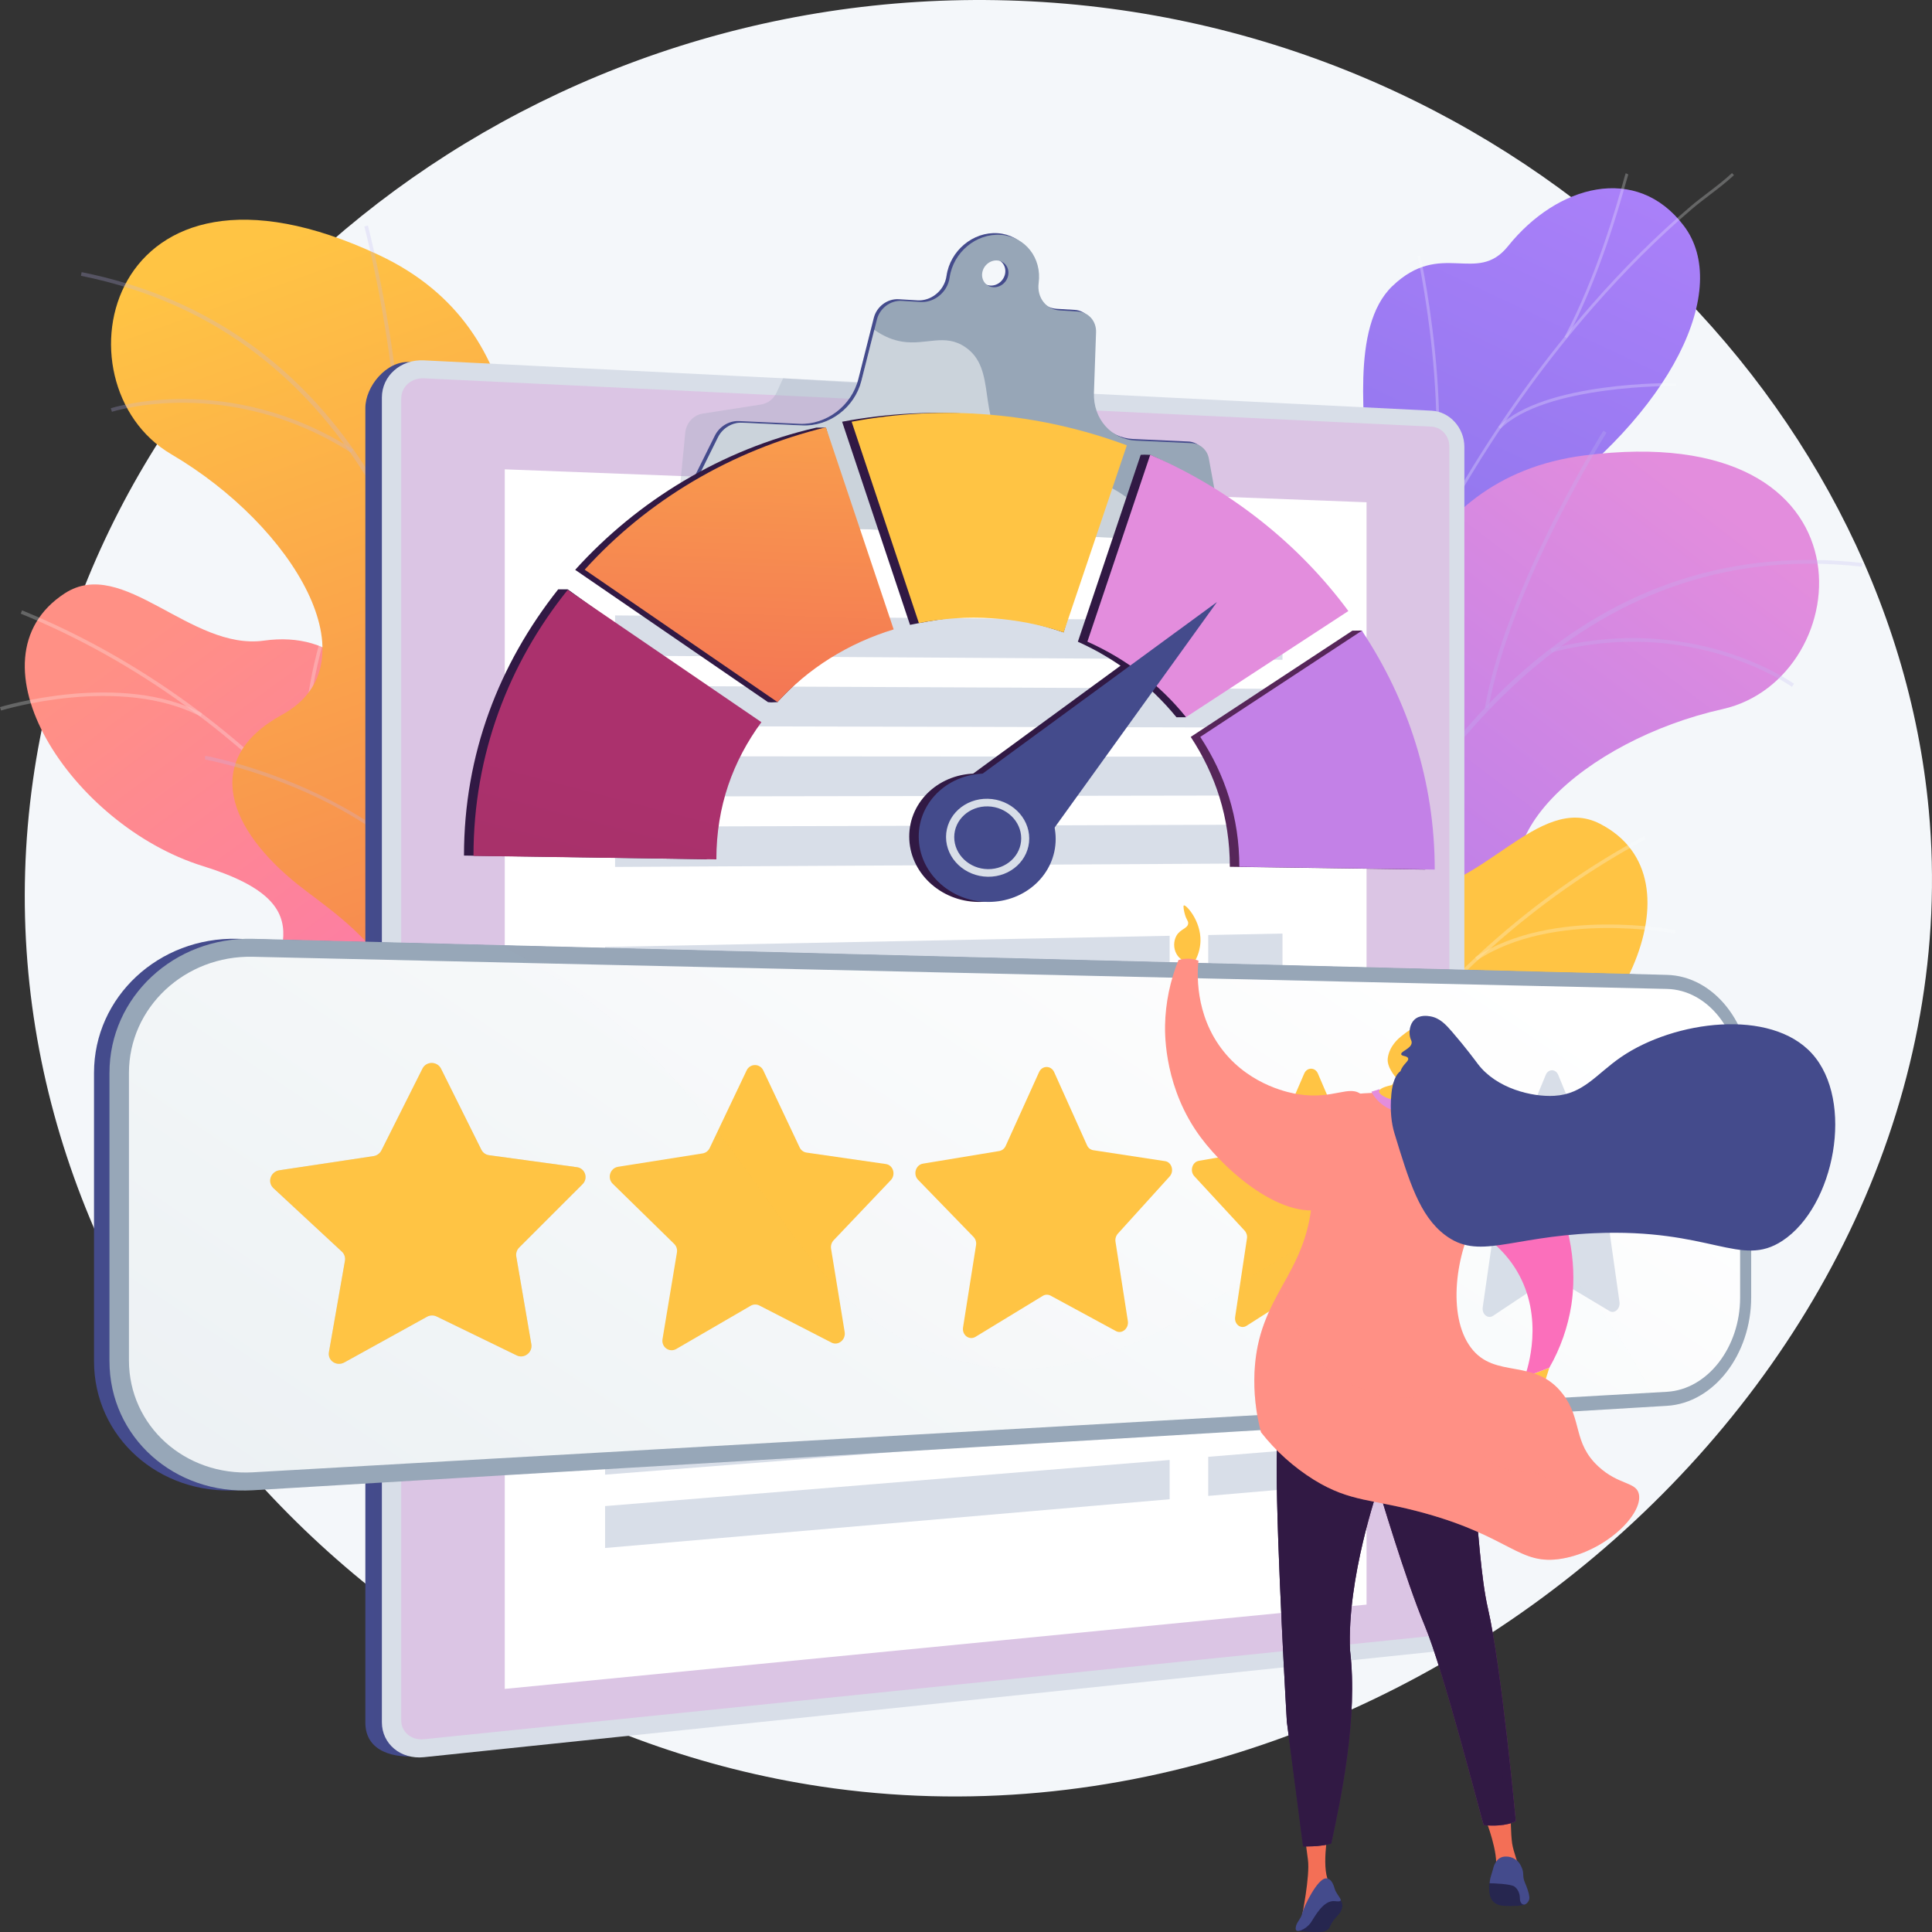 <svg width="200" height="200" viewBox="0 0 200 200" fill="none" xmlns="http://www.w3.org/2000/svg">
<rect x="0" y="0" width="200" height="200" fill="#333333" stroke="none"/>
<g clip-path="url(#clip0)">
<path d="M104.352 0.043C53.811 -1.403 10.031 34.129 3.416 80.751C-3.815 131.726 35.988 177.591 84.966 184.937C145.885 194.074 204.973 141.215 199.667 83.87C195.67 40.665 155.732 1.514 104.352 0.043Z" fill="#F4F7FA"/>
<path d="M45.157 119.489L45.36 119.557C49.328 120.933 53.904 121.726 59.168 121.519L62.239 121.175C62.916 118.637 63.109 116.099 59.914 115.378C54.949 114.265 54.219 105.597 55.333 102.432C56.712 98.515 59.738 89.328 52.096 87.473C45.733 85.929 41.316 86.253 40.304 78.153C39.292 70.053 34.562 65.303 27.332 66.316C19.724 67.382 12.723 57.511 6.705 61.422C-3.782 68.242 7.376 85.436 21.013 89.659C34.65 93.883 27.383 99.29 27.496 105.973C27.65 115.093 39.611 112.27 43.06 115.604C44.228 116.736 44.852 118.105 45.157 119.489Z" fill="url(#paint0_linear)"/>
<g style="mix-blend-mode:soft-light" opacity="0.5">
<g style="mix-blend-mode:soft-light" opacity="0.5">
<path d="M52.788 121.228L53.137 121.129C45.978 95.272 26.493 73.069 2.284 63.185L2.149 63.525C26.256 73.369 45.66 95.479 52.788 121.228Z" fill="#FCFDFE"/>
</g>
<g style="mix-blend-mode:soft-light" opacity="0.5">
<path d="M47.698 107.471L48.059 107.443C47.278 96.918 55.545 88.034 55.629 87.946L55.367 87.692C55.281 87.779 46.902 96.779 47.698 107.471Z" fill="#FCFDFE"/>
</g>
<g style="mix-blend-mode:soft-light" opacity="0.5">
<path d="M51.344 116.508L51.648 116.309C45.961 107.298 26.762 107.435 26.569 107.435L26.573 107.803C26.764 107.798 45.764 107.67 51.344 116.508Z" fill="#FCFDFE"/>
</g>
<g style="mix-blend-mode:soft-light" opacity="0.5">
<path d="M33.187 85.651L33.507 85.48C29.612 77.968 33.718 65.636 33.761 65.513L33.422 65.393C33.376 65.518 29.22 78 33.187 85.651Z" fill="#FCFDFE"/>
</g>
<g style="mix-blend-mode:soft-light" opacity="0.5">
<path d="M20.759 74.171L20.925 73.845C12.454 69.413 0.123 73.162 0 73.201L0.106 73.552C0.228 73.514 12.421 69.809 20.759 74.171Z" fill="#FCFDFE"/>
</g>
</g>
<path d="M55.585 131.823L37.64 131.761C37.64 131.761 34.293 122.405 38.712 115.825C47.73 102.4 35.518 95.32 30.84 91.577C23.785 85.936 20.693 78.662 29.213 73.982C38.855 68.685 30.42 54.472 17.732 47.024C5.317 39.735 10.915 13.126 39.215 26.396C56.115 34.321 53.403 52.529 54.187 62.054C54.971 71.579 68.919 72.416 64.106 84.032C59.994 93.955 52.22 101.173 58.111 108.025C64.002 114.877 64.589 122.539 55.585 131.823Z" fill="url(#paint1_linear)"/>
<g style="mix-blend-mode:soft-light" opacity="0.5">
<g style="mix-blend-mode:soft-light" opacity="0.5">
<path d="M47.812 133.487L47.44 133.418C47.483 133.184 51.714 109.726 48.999 85.187C46.501 62.578 37.424 34.401 8.379 28.549L8.452 28.172C21.382 30.777 31.501 37.945 38.519 49.478C44.126 58.691 47.78 70.693 49.378 85.15C52.096 109.745 47.856 133.251 47.812 133.487Z" fill="#BEB8F2"/>
</g>
<g style="mix-blend-mode:soft-light" opacity="0.5">
<path d="M41.247 54.426L40.871 54.377C42.471 41.681 37.765 23.621 37.717 23.44L38.083 23.341C38.131 23.522 42.856 41.655 41.247 54.426Z" fill="#BEB8F2"/>
</g>
<g style="mix-blend-mode:soft-light" opacity="0.5">
<path d="M36.362 46.872C23.636 38.762 11.707 42.591 11.588 42.631L11.47 42.266C11.591 42.225 23.681 38.337 36.564 46.546L36.362 46.872Z" fill="#BEB8F2"/>
</g>
<g style="mix-blend-mode:soft-light" opacity="0.5">
<path d="M49.914 101.326C45.739 83.179 21.46 78.649 21.22 78.624L21.232 78.24C21.47 78.24 46.07 82.93 50.282 101.238L49.914 101.326Z" fill="#BEB8F2"/>
</g>
<g style="mix-blend-mode:soft-light" opacity="0.5">
<path d="M50.056 93.643L49.685 93.564C52.11 81.932 64.577 73.962 64.703 73.883L64.902 74.21C64.775 74.288 52.446 82.172 50.056 93.643Z" fill="#BEB8F2"/>
</g>
<g style="mix-blend-mode:soft-light" opacity="0.5">
<path d="M48.026 129.71C47.503 122.651 37.596 117.028 37.496 116.973L37.679 116.636C38.094 116.868 47.865 122.415 48.403 129.681L48.026 129.71Z" fill="#BEB8F2"/>
</g>
<g style="mix-blend-mode:soft-light" opacity="0.5">
<path d="M49.101 124.171L48.728 124.102C49.677 118.588 57.911 112.47 60.617 110.459C61 110.175 61.33 109.93 61.38 109.875L61.662 110.131C61.594 110.21 61.373 110.374 60.841 110.77C58.165 112.759 50.022 118.805 49.101 124.171Z" fill="#BEB8F2"/>
</g>
</g>
<path d="M140.301 105.104C142.277 109.433 140.394 113.765 138.587 116.68C138.157 116.68 137.91 116.804 137.471 116.912C133.541 117.882 131.699 117.388 127.705 117.682C126.846 117.745 124.292 117.094 123.266 116.755L121.363 116.089C121.363 116.089 117.987 105.557 123.292 102.647C128.598 99.737 126.567 89.256 126.122 83.539C124.915 68.028 141.428 69.437 141.446 49.379C141.451 44.044 139.703 33.869 144.134 29.62C149.182 24.779 152.867 29.528 156.113 25.48C161.186 19.151 169.418 16.88 174.325 23.394C179.168 29.821 173.283 42.614 158.654 52.896C148.982 61.479 148.831 64.046 149.592 70.306C150.126 74.69 154.245 86.108 148.383 90.669C142.522 95.23 138.043 100.153 140.301 105.104Z" fill="url(#paint2_linear)"/>
<g style="mix-blend-mode:soft-light" opacity="0.5">
<g style="mix-blend-mode:soft-light" opacity="0.5">
<path d="M129.785 117.842L129.493 117.805C129.71 116.041 129.95 114.265 130.206 112.526C132.104 99.651 135.121 87.422 139.168 76.178C142.598 66.65 146.814 57.696 151.7 49.563C155.631 43.022 160.011 36.974 164.724 31.589C168.037 27.805 171.478 24.38 174.951 21.416C175.557 20.899 176.204 20.405 176.83 19.927C177.665 19.291 178.527 18.633 179.297 17.916L179.495 18.135C178.715 18.862 177.847 19.525 177.007 20.166C176.384 20.641 175.739 21.133 175.14 21.644C171.677 24.599 168.247 28.012 164.943 31.787C160.242 37.16 155.871 43.193 151.951 49.719C147.072 57.836 142.87 66.772 139.445 76.28C135.405 87.505 132.397 99.715 130.5 112.57C130.239 114.31 130.001 116.083 129.785 117.842Z" fill="#FCFDFE"/>
</g>
<g style="mix-blend-mode:soft-light" opacity="0.5">
<path d="M146.41 59.864L146.144 59.737C151.501 48.147 146.797 26.731 146.749 26.517L147.036 26.448C147.084 26.667 151.81 48.18 146.41 59.864Z" fill="#FCFDFE"/>
</g>
<g style="mix-blend-mode:soft-light" opacity="0.5">
<path d="M134.224 93.627L133.946 93.533C136.678 85.222 152.003 78.811 152.157 78.742L152.269 79.017C152.115 79.081 136.914 85.441 134.224 93.627Z" fill="#FCFDFE"/>
</g>
<g style="mix-blend-mode:soft-light" opacity="0.5">
<path d="M133.075 98.474L132.784 98.431C133.597 92.772 131.722 84.614 127.51 75.462C127.299 75.001 127.299 75.001 127.307 74.945L127.598 74.985L127.453 74.965L127.594 74.928C127.604 74.961 127.684 75.135 127.777 75.335C132.012 84.541 133.894 92.758 133.075 98.474Z" fill="#FCFDFE"/>
</g>
<g style="mix-blend-mode:soft-light" opacity="0.5">
<path d="M130.225 114.632L129.958 114.506C132.571 108.796 141.502 106.538 141.592 106.516L141.66 106.806C141.573 106.828 132.778 109.049 130.225 114.632Z" fill="#FCFDFE"/>
</g>
<g style="mix-blend-mode:soft-light" opacity="0.5">
<path d="M129.341 117.868C128.234 112.915 125.689 108.122 121.561 103.215L121.785 103.021C125.944 107.964 128.509 112.799 129.628 117.8L129.341 117.868Z" fill="#FCFDFE"/>
</g>
<g style="mix-blend-mode:soft-light" opacity="0.5">
<path d="M162.219 35.009L161.96 34.867C165.293 28.591 167.361 21.213 168.041 18.789C168.205 18.202 168.264 17.996 168.296 17.927L168.56 18.058C168.537 18.11 168.442 18.445 168.323 18.871C167.641 21.302 165.567 28.704 162.219 35.009Z" fill="#FCFDFE"/>
</g>
<g style="mix-blend-mode:soft-light" opacity="0.5">
<path d="M155.314 44.399L155.111 44.186C159.805 39.496 172.976 39.646 173.534 39.655L173.529 39.953C173.392 39.951 159.922 39.797 155.314 44.399Z" fill="#FCFDFE"/>
</g>
</g>
<path d="M116.994 142.616L134.119 148.065C134.119 148.065 140.096 140.173 137.846 132.545C133.248 116.981 146.995 113.979 152.571 111.848C160.974 108.633 166.09 102.651 159.361 95.574C151.747 87.567 164.022 76.608 178.336 73.402C192.341 70.265 194.93 43.183 164.003 47.147C145.534 49.514 142.696 67.702 139.112 76.541C135.528 85.381 121.983 81.896 123.112 94.447C124.076 105.167 129.336 114.433 121.68 119.156C114.024 123.88 111.177 131.002 116.994 142.616Z" fill="url(#paint3_linear)"/>
<g style="mix-blend-mode:soft-light" opacity="0.5">
<g style="mix-blend-mode:soft-light" opacity="0.5">
<path d="M123.907 146.587L124.284 146.635C124.313 146.398 127.265 122.739 137.16 100.181C146.275 79.399 163.318 55.329 192.748 58.663L192.79 58.281C179.69 56.795 167.913 60.524 157.786 69.362C149.697 76.423 142.641 86.741 136.813 100.032C126.895 122.642 123.937 146.351 123.907 146.587Z" fill="#BEB8F2"/>
</g>
<g style="mix-blend-mode:soft-light" opacity="0.5">
<path d="M153.713 73.242L154.085 73.31C156.341 60.716 166.206 44.946 166.306 44.789L165.987 44.583C165.886 44.74 155.982 60.574 153.713 73.242Z" fill="#BEB8F2"/>
</g>
<g style="mix-blend-mode:soft-light" opacity="0.5">
<path d="M160.619 67.54C175.165 63.715 185.395 71.026 185.497 71.101L185.718 70.788C185.615 70.713 175.249 63.296 160.524 67.168L160.619 67.54Z" fill="#BEB8F2"/>
</g>
<g style="mix-blend-mode:soft-light" opacity="0.5">
<path d="M131.483 115.287C140.868 99.271 165.36 102.403 165.596 102.454L165.698 102.084C165.471 102.015 140.624 98.932 131.158 115.09L131.483 115.287Z" fill="#BEB8F2"/>
</g>
<g style="mix-blend-mode:soft-light" opacity="0.5">
<path d="M133.636 107.92L134.013 107.958C135.165 96.125 125.656 84.706 125.56 84.59L125.272 84.839C125.367 84.952 134.774 96.252 133.636 107.92Z" fill="#BEB8F2"/>
</g>
<g style="mix-blend-mode:soft-light" opacity="0.5">
<path d="M124.829 142.922C127.43 136.354 138.548 134.035 138.66 134.012L138.586 133.635C138.121 133.729 127.155 136.017 124.478 142.779L124.829 142.922Z" fill="#BEB8F2"/>
</g>
<g style="mix-blend-mode:soft-light" opacity="0.5">
<path d="M125.455 137.31L125.83 137.362C126.57 131.815 120.544 123.455 118.561 120.708C118.281 120.32 118.039 119.985 118.008 119.917L117.662 120.075C117.705 120.172 117.865 120.395 118.255 120.935C120.214 123.652 126.174 131.917 125.455 137.31Z" fill="#BEB8F2"/>
</g>
</g>
<path d="M133.203 147.02L133.011 147.11C129.202 148.89 124.73 150.153 119.472 150.493L116.384 150.472C115.456 148.016 115.007 145.513 118.113 144.464C122.936 142.835 122.789 134.145 121.365 131.109C119.603 127.356 115.665 118.53 123.081 115.893C129.256 113.697 133.682 113.562 133.873 105.399C134.064 97.237 138.293 92.018 145.587 92.276C153.263 92.552 159.234 82.002 165.615 85.27C176.732 90.965 167.365 109.228 154.221 114.843C141.078 120.458 148.853 125.086 149.41 131.743C150.174 140.832 137.991 139.263 134.897 142.939C133.85 144.184 133.365 145.611 133.203 147.02Z" fill="url(#paint4_linear)"/>
<g style="mix-blend-mode:soft-light" opacity="0.5">
<g style="mix-blend-mode:soft-light" opacity="0.5">
<path d="M125.786 149.54L125.429 149.477C129.95 123.014 147.1 98.908 170.187 86.565L170.356 86.891C147.365 99.181 130.287 123.187 125.786 149.54Z" fill="#FCFDFE"/>
</g>
<g style="mix-blend-mode:soft-light" opacity="0.5">
<path d="M129.468 135.327L129.106 135.337C128.824 124.786 119.707 116.806 119.615 116.727L119.849 116.446C119.942 116.527 129.182 124.609 129.468 135.327Z" fill="#FCFDFE"/>
</g>
<g style="mix-blend-mode:soft-light" opacity="0.5">
<path d="M126.749 144.695L126.425 144.53C131.177 134.977 150.288 133.118 150.483 133.101L150.516 133.467C150.324 133.484 131.41 135.325 126.749 144.695Z" fill="#FCFDFE"/>
</g>
<g style="mix-blend-mode:soft-light" opacity="0.5">
<path d="M141.706 112.118L141.368 111.98C144.485 104.103 139.161 92.262 139.107 92.143L139.435 91.988C139.493 92.109 144.883 104.096 141.706 112.118Z" fill="#FCFDFE"/>
</g>
<g style="mix-blend-mode:soft-light" opacity="0.5">
<path d="M152.915 99.409L152.717 99.102C160.697 93.816 173.34 96.267 173.468 96.293L173.4 96.653C173.272 96.627 160.771 94.205 152.915 99.409Z" fill="#FCFDFE"/>
</g>
</g>
<path d="M146.474 43.592L42.377 37.479C39.979 37.36 37.821 40.016 37.821 42.246V178.318C37.821 181.414 40.933 182.033 43.33 181.784L146.473 171.091C148.357 170.897 149.879 169.146 149.879 167.182V47.318C149.879 45.353 148.358 43.683 146.474 43.592Z" fill="url(#paint5_linear)"/>
<path d="M148.186 42.514L43.883 37.303C41.486 37.183 39.532 38.907 39.532 41.155V178.289C39.532 180.537 41.486 182.155 43.883 181.904L148.186 171.006C150.07 170.809 151.591 169.045 151.591 167.066V46.266C151.591 44.286 150.07 42.605 148.186 42.514Z" fill="#D8DEE8"/>
<path style="mix-blend-mode:multiply" opacity="0.3" d="M43.883 180.045C42.59 180.177 41.535 179.3 41.535 178.089V41.246C41.535 40.035 42.59 39.1 43.883 39.162L148.187 44.165C149.203 44.214 150.032 45.128 150.032 46.196V167.223C150.032 168.294 149.204 169.25 148.187 169.356L43.883 180.045Z" fill="url(#paint6_linear)"/>
<path d="M141.464 166.108L52.253 174.834V48.585L141.464 51.995V166.108Z" fill="white"/>
<g style="mix-blend-mode:multiply" opacity="0.3">
<path d="M105.782 52.613L70.129 53.066L70.929 44.904C70.989 43.843 71.742 42.973 72.739 42.817L78.777 41.876C79.132 41.818 79.467 41.671 79.752 41.449C80.038 41.227 80.264 40.936 80.411 40.603L81.066 39.158L96.859 40.148L105.782 52.613Z" fill="#97A6B7"/>
</g>
<path d="M124.821 47.318C124.748 46.877 124.527 46.476 124.196 46.182C123.865 45.889 123.445 45.72 123.005 45.704L117.308 45.445C114.722 45.327 112.826 43.195 112.921 40.492L113.141 34.232C113.182 33.075 112.368 32.147 111.248 32.079L109.376 31.966C107.949 31.879 106.999 30.602 107.199 29.125C107.549 26.544 105.807 24.317 103.282 24.142C100.737 23.966 98.363 25.94 97.984 28.553C97.929 28.948 97.794 29.328 97.587 29.668C97 30.626 95.969 31.153 94.961 31.091L93.029 30.974C91.86 30.906 90.748 31.737 90.454 32.91L88.849 39.263C88.155 42.011 85.536 43.997 82.754 43.872L76.499 43.588C75.476 43.542 74.472 44.148 74 45.097L70.237 52.683C69.929 53.302 70.309 53.975 70.982 53.997L125.179 55.825C125.771 55.845 126.275 55.245 126.166 54.648L124.821 47.318ZM102.514 29.561C101.769 29.515 101.249 28.856 101.358 28.091C101.467 27.325 102.16 26.744 102.907 26.793C103.653 26.842 104.166 27.501 104.059 28.265C103.951 29.028 103.259 29.609 102.514 29.561Z" fill="url(#paint7_linear)"/>
<path d="M125.143 47.488C125.069 47.048 124.849 46.647 124.518 46.353C124.187 46.059 123.766 45.89 123.327 45.874L117.631 45.615C115.044 45.498 113.149 43.365 113.244 40.662L113.463 34.402C113.504 33.244 112.69 32.317 111.571 32.249L109.699 32.135C108.272 32.049 107.322 30.772 107.522 29.295C107.871 26.714 106.13 24.486 103.605 24.311C101.06 24.135 98.685 26.109 98.306 28.723C98.251 29.119 98.116 29.498 97.91 29.838C97.322 30.796 96.292 31.323 95.283 31.262L93.352 31.145C92.182 31.076 91.07 31.907 90.777 33.08L89.171 39.433C88.477 42.181 85.858 44.166 83.077 44.042L76.827 43.758C75.804 43.712 74.8 44.318 74.328 45.267L70.562 52.852C70.254 53.471 70.63 54.145 71.308 54.167L125.496 55.997C126.089 56.017 126.592 55.417 126.482 54.82L125.143 47.488ZM102.835 29.732C102.089 29.685 101.57 29.026 101.679 28.26C101.787 27.494 102.481 26.914 103.227 26.963C103.973 27.013 104.488 27.671 104.379 28.434C104.271 29.197 103.58 29.778 102.835 29.732Z" fill="#97A6B7"/>
<g style="mix-blend-mode:soft-light" opacity="0.5">
<path d="M115.867 50.975C111.033 47.949 107.324 50.094 104.311 46.677C101.085 43.02 103.261 38.204 99.924 35.932C97.787 34.477 95.881 35.76 93.396 35.366C92.487 35.222 91.516 34.855 90.507 34.139L89.167 39.436C88.473 42.184 85.854 44.169 83.073 44.045L76.823 43.761C75.8 43.714 74.796 44.321 74.324 45.27L70.558 52.856C70.25 53.475 70.626 54.148 71.304 54.17L120.557 55.831C119.314 53.828 117.77 52.168 115.867 50.975Z" fill="white"/>
</g>
<path d="M132.764 68.299L63.672 67.872V63.708L132.764 64.287V68.299Z" fill="#D8DEE8"/>
<path d="M132.764 75.322L63.672 75.163V70.999L132.764 71.311V75.322Z" fill="#D8DEE8"/>
<path d="M132.764 82.346L63.672 82.455V78.29L132.764 78.335V82.346Z" fill="#D8DEE8"/>
<path d="M132.764 89.37L63.672 89.746V85.582L132.764 85.359V89.37Z" fill="#D8DEE8"/>
<path d="M121.081 100.938L62.638 102.367V98.03L121.081 96.872V100.938Z" fill="#D8DEE8"/>
<path d="M121.081 108.057L62.638 109.96V105.623L121.081 103.99V108.057Z" fill="#D8DEE8"/>
<path d="M121.081 115.175L62.638 117.553V113.216L121.081 111.109V115.175Z" fill="#D8DEE8"/>
<path d="M121.081 122.293L62.638 125.146V120.81L121.081 118.228V122.293Z" fill="#D8DEE8"/>
<path d="M132.764 100.653L125.076 100.84V96.793L132.764 96.641V100.653Z" fill="#D8DEE8"/>
<path d="M132.764 107.676L125.076 107.927V103.879L132.764 103.664V107.676Z" fill="#D8DEE8"/>
<path d="M132.764 114.699L125.076 115.012V110.965L132.764 110.688V114.699Z" fill="#D8DEE8"/>
<path d="M132.764 121.723L125.076 122.099V118.051L132.764 117.712V121.723Z" fill="#D8DEE8"/>
<path d="M121.081 133.845L62.638 137.468V133.131L121.081 129.779V133.845Z" fill="#D8DEE8"/>
<path d="M121.081 140.964L62.638 145.061V140.724L121.081 136.898V140.964Z" fill="#D8DEE8"/>
<path d="M121.081 148.082L62.638 152.654V148.317L121.081 144.016V148.082Z" fill="#D8DEE8"/>
<path d="M121.081 155.201L62.638 160.247V155.91L121.081 151.135V155.201Z" fill="#D8DEE8"/>
<path d="M132.764 133.121L125.076 133.597V129.55L132.764 129.109V133.121Z" fill="#D8DEE8"/>
<path d="M132.764 140.144L125.076 140.684V136.636L132.764 136.133V140.144Z" fill="#D8DEE8"/>
<path d="M132.764 147.168L125.076 147.769V143.722L132.764 143.157V147.168Z" fill="#D8DEE8"/>
<path d="M132.764 154.192L125.076 154.856V150.808L132.764 150.18V154.192Z" fill="#D8DEE8"/>
<path d="M170.962 100.919L24.574 97.186C16.456 96.98 9.732 103.19 9.732 111.062V140.903C9.732 148.776 16.458 154.757 24.574 154.272L170.962 145.531C175.814 145.241 179.682 140.213 179.682 134.294V111.857C179.682 105.941 175.814 101.044 170.962 100.919Z" fill="url(#paint8_linear)"/>
<path d="M172.561 100.919L26.173 97.186C18.057 96.98 11.332 103.19 11.332 111.062V140.903C11.332 148.776 18.058 154.757 26.173 154.272L172.561 145.531C177.413 145.241 181.282 140.213 181.282 134.294V111.857C181.282 105.941 177.413 101.044 172.561 100.919Z" fill="#97A6B7"/>
<path d="M26.174 152.413C19.162 152.812 13.348 147.617 13.348 140.825V111.072C13.348 104.28 19.162 98.886 26.174 99.045L172.561 102.374C176.763 102.469 180.136 106.721 180.136 111.854V134.338C180.136 139.471 176.766 143.838 172.561 144.078L26.174 152.413Z" fill="url(#paint9_linear)"/>
<path d="M45.657 110.633L49.829 119.017C49.906 119.17 50.018 119.302 50.156 119.401C50.294 119.5 50.454 119.563 50.621 119.585L59.736 120.83C59.925 120.855 60.103 120.934 60.249 121.058C60.396 121.181 60.505 121.344 60.565 121.528C60.624 121.712 60.631 121.909 60.585 122.097C60.538 122.284 60.441 122.455 60.303 122.588L53.745 129.143C53.625 129.262 53.535 129.409 53.482 129.571C53.43 129.733 53.417 129.906 53.445 130.074L55.004 139.154C55.15 139.999 54.259 140.684 53.496 140.313L45.194 136.28C45.037 136.205 44.865 136.169 44.691 136.175C44.518 136.181 44.349 136.228 44.197 136.313L35.652 141.036C34.843 141.483 33.896 140.852 34.051 139.968L35.708 130.513C35.738 130.341 35.725 130.165 35.67 130C35.614 129.835 35.519 129.688 35.391 129.571L28.309 123.001C27.64 122.382 28.009 121.281 28.932 121.144L38.665 119.68C38.838 119.655 39.003 119.588 39.145 119.485C39.288 119.383 39.405 119.247 39.485 119.09L43.736 110.619C44.13 109.838 45.265 109.845 45.657 110.633Z" fill="#D8DEE8"/>
<path d="M79.02 110.82L82.776 118.775C82.842 118.918 82.942 119.042 83.066 119.136C83.191 119.23 83.336 119.291 83.49 119.315L91.706 120.501C92.461 120.609 92.762 121.594 92.216 122.168L86.303 128.386C86.194 128.502 86.112 128.642 86.065 128.795C86.018 128.948 86.007 129.111 86.032 129.269L87.44 137.889C87.571 138.691 86.768 139.34 86.08 138.986L78.604 135.143C78.464 135.072 78.308 135.038 78.152 135.043C77.995 135.049 77.842 135.094 77.707 135.174L70.023 139.637C69.864 139.734 69.681 139.782 69.496 139.776C69.311 139.769 69.131 139.709 68.979 139.602C68.827 139.494 68.709 139.344 68.639 139.17C68.569 138.996 68.55 138.805 68.584 138.621L70.075 129.661C70.103 129.5 70.092 129.334 70.042 129.178C69.993 129.022 69.906 128.881 69.79 128.767L63.428 122.543C62.828 121.956 63.157 120.916 63.987 120.785L72.729 119.401C72.888 119.376 73.038 119.312 73.166 119.214C73.295 119.117 73.398 118.989 73.467 118.842L77.29 110.809C77.368 110.642 77.491 110.501 77.645 110.403C77.799 110.304 77.977 110.253 78.159 110.254C78.341 110.255 78.518 110.309 78.671 110.409C78.824 110.51 78.945 110.652 79.02 110.82V110.82Z" fill="url(#paint10_linear)"/>
<path d="M109.128 110.989L112.527 118.556C112.584 118.689 112.673 118.806 112.786 118.896C112.899 118.986 113.032 119.045 113.173 119.069L120.616 120.203C121.301 120.307 121.574 121.244 121.079 121.79L115.721 127.707C115.621 127.819 115.547 127.953 115.505 128.098C115.462 128.244 115.453 128.397 115.476 128.547L116.754 136.752C116.872 137.515 116.144 138.132 115.522 137.793L108.754 134.124C108.628 134.057 108.487 134.023 108.344 134.028C108.201 134.033 108.062 134.076 107.941 134.152L100.995 138.382C100.338 138.782 99.572 138.21 99.695 137.413L101.04 128.9C101.066 128.748 101.055 128.592 101.011 128.444C100.966 128.297 100.888 128.162 100.783 128.051L95.037 122.131C94.495 121.573 94.795 120.585 95.542 120.461L103.44 119.154C103.585 119.127 103.722 119.065 103.839 118.973C103.955 118.88 104.047 118.76 104.107 118.623L107.563 110.987C107.884 110.275 108.808 110.278 109.128 110.989Z" fill="url(#paint11_linear)"/>
<path d="M136.433 111.141L139.524 118.359C139.573 118.484 139.653 118.595 139.756 118.681C139.858 118.766 139.981 118.824 140.112 118.848L146.889 119.932C147.512 120.032 147.761 120.926 147.31 121.446L142.431 127.087C142.339 127.196 142.272 127.325 142.233 127.463C142.195 127.601 142.186 127.746 142.208 127.888L143.369 135.719C143.476 136.447 142.815 137.034 142.247 136.71L136.092 133.202C135.978 133.137 135.85 133.105 135.72 133.11C135.59 133.114 135.463 133.154 135.354 133.226L129.043 137.247C128.447 137.626 127.749 137.08 127.863 136.321L129.083 128.212C129.107 128.068 129.098 127.921 129.058 127.78C129.017 127.64 128.946 127.511 128.85 127.403L123.636 121.762C123.145 121.23 123.416 120.289 124.094 120.171L131.263 118.925C131.398 118.898 131.523 118.838 131.629 118.75C131.735 118.661 131.817 118.548 131.868 118.419L135.01 111.137C135.303 110.458 136.143 110.464 136.433 111.141Z" fill="url(#paint12_linear)"/>
<path d="M161.311 111.28L164.134 118.178C164.177 118.296 164.249 118.401 164.343 118.483C164.437 118.565 164.55 118.621 164.671 118.647L170.864 119.685C171.435 119.781 171.663 120.637 171.251 121.135L166.79 126.523C166.706 126.63 166.644 126.753 166.609 126.884C166.574 127.016 166.567 127.154 166.587 127.289L167.648 134.776C167.746 135.474 167.142 136.033 166.623 135.723L160.998 132.358C160.895 132.297 160.777 132.266 160.658 132.27C160.539 132.274 160.423 132.312 160.324 132.381L154.568 136.209C154.026 136.57 153.388 136.048 153.492 135.324L154.606 127.581C154.627 127.444 154.619 127.305 154.582 127.171C154.546 127.038 154.481 126.914 154.393 126.808L149.639 121.419C149.192 120.911 149.436 120.013 150.057 119.901L156.594 118.714C156.718 118.687 156.834 118.629 156.93 118.545C157.027 118.46 157.101 118.353 157.146 118.232L160.013 111.276C160.279 110.628 161.046 110.634 161.311 111.28Z" fill="#D8DEE8"/>
<g style="mix-blend-mode:multiply" opacity="0.1">
<g style="mix-blend-mode:multiply" opacity="0.1">
<path d="M152.201 125.684C134.034 120.974 121.648 146.06 99.879 141.015C80.649 136.558 80.107 115.601 56.797 100.715C55.182 99.683 53.536 98.725 51.857 97.841L26.173 97.186C18.057 96.98 11.332 103.19 11.332 111.062V140.903C11.332 148.776 18.058 154.757 26.173 154.272L171.631 145.587C165.067 132.008 158.078 127.209 152.201 125.684Z" fill="#97A6B7"/>
</g>
</g>
<path d="M45.657 110.633L49.829 119.017C49.906 119.17 50.018 119.302 50.156 119.401C50.294 119.5 50.454 119.563 50.621 119.585L59.736 120.83C59.925 120.855 60.103 120.934 60.249 121.058C60.396 121.181 60.505 121.344 60.565 121.528C60.624 121.712 60.631 121.909 60.585 122.097C60.538 122.284 60.441 122.455 60.303 122.588L53.745 129.143C53.625 129.262 53.535 129.409 53.482 129.571C53.43 129.733 53.417 129.906 53.445 130.074L55.004 139.154C55.15 139.999 54.259 140.684 53.496 140.313L45.194 136.28C45.037 136.205 44.865 136.169 44.691 136.175C44.518 136.181 44.349 136.228 44.197 136.313L35.652 141.036C34.843 141.483 33.896 140.852 34.051 139.968L35.708 130.513C35.738 130.341 35.725 130.165 35.67 130C35.614 129.835 35.519 129.688 35.391 129.571L28.309 123.001C27.64 122.382 28.009 121.281 28.932 121.144L38.665 119.68C38.838 119.655 39.003 119.588 39.145 119.485C39.288 119.383 39.405 119.247 39.485 119.09L43.736 110.619C44.13 109.838 45.265 109.845 45.657 110.633Z" fill="url(#paint13_linear)"/>
<path d="M123.554 99.74C123.996 99.053 124.245 98.256 124.273 97.436C124.329 95.298 122.767 93.631 122.557 93.727C122.444 93.779 122.587 94.405 122.668 94.683C122.835 95.26 123.015 95.316 123 95.582C122.969 96.128 122.192 96.149 121.78 96.874C121.628 97.16 121.549 97.479 121.549 97.803C121.549 98.127 121.628 98.447 121.78 98.732C122.311 99.705 123.503 99.74 123.554 99.74Z" fill="url(#paint14_linear)"/>
<path d="M156.915 146.168L156.315 144.072L158.821 142.186L160.384 141.593L159.459 144.527L156.915 146.168Z" fill="url(#paint15_linear)"/>
<path d="M153.812 188.401C153.812 188.401 155.183 191.901 154.823 193.454C156.295 193.425 157.247 193.234 157.247 193.234C157.247 193.234 156.655 191.638 156.539 190.846C156.384 189.778 156.396 188.049 156.396 188.049L153.812 188.401Z" fill="url(#paint16_linear)"/>
<path d="M138.703 196.589C138.855 196.769 138.946 196.994 138.962 197.231C138.966 197.379 138.94 197.526 138.884 197.663C138.65 198.286 138.283 198.369 137.887 199.032C137.645 199.436 137.691 199.558 137.469 199.741C137.177 199.982 136.823 199.996 136.516 199.999C135.781 200.006 135.045 199.964 134.315 199.873C134.807 199.231 135.331 198.578 135.886 197.915C136.13 197.626 136.374 197.343 136.617 197.067L138.063 196.571L138.703 196.589Z" fill="#26264F"/>
<path d="M137.5 189.46C137.5 189.46 136.673 193.839 137.726 195.065C138.622 196.291 137.293 195.416 137.293 195.416L135.706 196.823L134.753 198.493C134.753 198.493 135.63 194.206 135.396 192.508C135.162 190.809 135.046 189.66 135.046 189.66L137.5 189.46Z" fill="url(#paint17_linear)"/>
<path d="M134.382 141.558C134.382 141.558 132.161 143.575 132.161 151.882C132.161 160.189 133.213 178.226 133.213 178.226L134.896 191.14C134.896 191.14 136.642 191.203 137.81 190.847C138.863 185.982 140.577 177.751 139.759 170.869C139.408 163.393 142.681 154.014 142.681 154.014C142.681 154.014 145.486 163.508 147.474 168.254C149.462 173.001 153.245 187.871 153.596 188.94C155.921 189.154 156.916 188.527 156.916 188.527C156.916 188.527 155.425 172.524 154.022 166.473C152.62 160.421 152.735 145.825 150.398 141.671C145.137 139.54 134.382 141.558 134.382 141.558Z" fill="url(#paint18_linear)"/>
<path d="M134.383 141.558C134.383 141.558 132.161 143.575 132.161 151.882C132.161 160.189 133.214 178.226 133.214 178.226L134.897 191.14C134.897 191.14 136.643 191.203 137.811 190.847C138.863 185.982 140.578 177.751 139.759 170.869C139.409 163.393 142.682 154.014 142.682 154.014C142.682 154.014 145.487 163.508 147.475 168.254C149.463 173.001 153.246 187.871 153.596 188.94C155.922 189.154 156.917 188.527 156.917 188.527C156.917 188.527 155.426 172.524 154.023 166.473C152.621 160.421 152.736 145.825 150.399 141.671C145.137 139.54 134.383 141.558 134.383 141.558Z" fill="url(#paint19_linear)"/>
<path style="mix-blend-mode:multiply" opacity="0.25" d="M145.921 156.778C146.613 161.348 147.999 163.809 151.461 166.973C154.232 169.081 152.154 173.651 153.193 177.166C153.539 178.221 154.578 179.276 154.924 180.331C156.212 182.945 155.009 186.147 155.594 188.918C156.503 188.79 156.915 188.533 156.915 188.533C156.915 188.533 155.425 172.53 154.022 166.479C152.619 160.427 152.734 145.831 150.398 141.677C145.137 139.544 134.383 141.559 134.383 141.559C134.383 141.559 132.161 143.576 132.161 151.882C132.161 152.557 132.169 153.295 132.181 154.084C134.486 156.156 139.203 156.616 142.112 154.32C142.275 154.193 142.465 154.106 142.667 154.064C142.676 154.038 142.683 154.02 142.683 154.02L142.695 154.061C144.019 153.814 145.623 155.559 145.921 156.778Z" fill="url(#paint20_linear)"/>
<path d="M154.462 194.782C154.462 194.782 154.124 194.782 154.149 195.231C154.175 195.679 153.995 197.22 155.732 197.295C157.468 197.37 157.736 197.169 157.793 197.169C157.85 197.169 157.338 195.696 157.338 195.696L156.783 194.973L155.288 194.814L154.462 194.782Z" fill="#26264F"/>
<path d="M158.313 196.329C158.276 195.957 158.07 195.371 157.864 194.9C157.558 194.199 157.81 193.937 157.517 193.3C157.415 193.079 157.314 192.87 157.103 192.663C157.053 192.615 156.574 192.166 155.876 192.189C155.676 192.186 155.477 192.234 155.299 192.326C155.028 192.472 154.892 192.691 154.78 192.883C154.599 193.185 154.64 193.277 154.361 194.142C154.315 194.282 154.278 194.426 154.252 194.571C154.228 194.698 154.213 194.826 154.206 194.955C154.662 194.955 156.413 195.028 156.782 195.299C157.15 195.571 157.337 196.037 157.337 196.499C157.337 196.961 157.564 197.178 157.792 197.164C157.997 197.153 158.401 196.771 158.313 196.329Z" fill="#444B8C"/>
<path d="M137.277 194.45C137.669 194.456 137.955 194.772 138.172 195.534C138.39 196.296 139.427 196.969 138.216 196.808C137.004 196.647 136.123 198.39 135.691 199.034C135.258 199.678 134.095 200.251 134.125 199.622C134.154 198.992 134.667 198.698 134.81 198.053C134.954 197.409 136.385 194.435 137.277 194.45Z" fill="#444B8C"/>
<path d="M157.834 142.56C158.122 141.749 159.917 136.417 157.016 131.554C154.644 127.573 150.531 126.274 149.945 126.098C146.378 125.029 144.592 126.402 143.465 125.135C141.555 122.99 143.718 115.682 147.903 114.218C152.62 112.567 158.279 118.912 160.572 123.08C163.581 128.548 162.84 133.982 162.666 135.101C162.307 137.389 161.532 139.589 160.383 141.59L157.834 142.56Z" fill="url(#paint21_linear)"/>
<path d="M145.517 113.189C141.306 113.018 138.062 113.086 136.224 114.947C134.287 116.912 136.245 119.131 135.824 124.272C135.18 132.143 130.239 134.066 129.868 142.051C129.776 144.145 130.002 146.241 130.539 148.265C132.069 150.217 133.923 151.883 136.018 153.188C139.829 155.542 142.039 155.132 147.514 156.652C156.467 159.14 157.264 162.103 161.704 161.348C166.191 160.585 170.127 156.752 169.652 154.647C169.367 153.386 167.558 153.743 165.476 151.82C162.791 149.344 163.827 146.977 161.786 144.314C158.855 140.49 154.771 142.828 152.273 139.513C149.747 136.16 150.749 129.552 152.879 125.95C154.27 123.598 154.866 120.84 156.049 118.374C156.194 118.076 156.251 117.741 156.212 117.411C156.019 115.804 153.382 114.935 151.383 114.293C148.334 113.321 145.863 113.203 145.517 113.189Z" fill="url(#paint22_linear)"/>
<path d="M141.97 113.013L142.801 112.753C142.801 112.753 143.018 113.894 145.688 114.037C146.57 114.037 147.428 113.741 148.127 113.194L148.695 113.614C148.695 113.614 147.45 115.196 145.47 115.152C142.913 115.1 141.97 113.013 141.97 113.013Z" fill="url(#paint23_linear)"/>
<path d="M143.661 109.541C143.821 108.287 144.797 107.484 145.01 107.312C145.902 106.593 146.083 106.52 146.39 106.461L146.808 106.397H146.853C147.099 106.412 147.833 106.702 147.965 106.798C148.392 107.102 148.078 109.257 146.786 111.937L146.633 112.618C147.76 112.819 148.039 113.026 148.047 113.19C148.067 113.547 146.834 114.002 145.691 114.031C144.257 114.068 142.736 113.442 142.765 112.975C142.777 112.786 143.047 112.553 144.088 112.324L144.575 111.628C144.428 111.448 143.543 110.464 143.661 109.541Z" fill="url(#paint24_linear)"/>
<path d="M145.433 109.069C145.758 108.871 146.005 109.296 145.852 109.667C145.699 110.037 145.185 110.27 144.872 110.049C144.56 109.828 144.996 109.334 145.433 109.069Z" fill="url(#paint25_linear)"/>
<path d="M187.571 109.062C183.292 104.349 173.335 105.641 167.813 109.427C165.247 111.186 163.93 113.264 160.901 113.438C158.597 113.571 154.929 112.691 152.998 110.156C152.754 109.837 151.781 108.498 150.319 106.809C149.676 106.064 149.032 105.364 148.042 105.207C147.79 105.167 146.95 105.028 146.396 105.579C145.946 106.025 145.835 106.8 145.968 107.358C146.048 107.693 146.151 107.728 146.136 107.947C146.095 108.561 144.992 108.828 145.052 109.138C145.095 109.36 145.669 109.276 145.768 109.556C145.877 109.86 145.246 110.122 144.975 110.887C144.468 111.231 144.148 112.089 144.037 113.237C143.874 114.925 144.041 116.296 144.356 117.328C145.873 122.301 146.957 125.859 149.583 127.843C153.059 130.473 156.188 128.045 165.03 127.661C177.137 127.135 180.156 131.301 184.508 128.451C189.937 124.892 192.012 113.956 187.571 109.062Z" fill="url(#paint26_linear)"/>
<path d="M124.065 99.441C123.957 100.469 123.59 105.018 126.683 108.86C129.571 112.449 133.663 113.165 134.422 113.282C138.1 113.846 139.685 112.237 140.971 113.333C143.152 115.191 141.993 122.734 138.045 124.765C133.594 127.054 127.134 121.554 124.301 117.744C120.584 112.745 120.586 107.26 120.607 106.127C120.656 103.812 121.127 101.526 121.995 99.385C122.673 99.177 123.399 99.198 124.065 99.445V99.441Z" fill="url(#paint27_linear)"/>
<path style="mix-blend-mode:multiply" opacity="0.25" d="M161.839 158.339C160.762 157.219 161.947 154.959 160.356 153.28C158.88 151.721 157.209 152.98 154.833 151.638C151.784 149.918 152.625 146.768 149.714 145.074C147.62 143.856 146.637 145.165 143.382 144.524C140.127 143.882 136.176 141.612 134.221 137.549C133.481 135.996 133.079 134.298 133.044 132.572C131.583 135.222 130.067 137.762 129.868 142.048C129.776 144.142 130.002 146.238 130.539 148.262C132.069 150.214 133.923 151.88 136.018 153.185C139.829 155.539 142.039 155.129 147.514 156.649C156.467 159.137 157.264 162.099 161.704 161.345C164.572 160.857 167.208 159.115 168.616 157.373C164.48 159.246 162.62 159.152 161.839 158.339Z" fill="url(#paint28_linear)"/>
<path d="M57.783 61.008H58.767L77.835 74.73C74.893 78.742 73.173 83.43 73.173 88.946L48.032 88.567C48.032 78.069 51.657 68.755 57.783 61.008Z" fill="url(#paint29_linear)"/>
<path d="M91.526 65.171C87.02 66.538 83.658 69.328 80.561 72.589C80.537 72.615 80.524 72.684 80.489 72.686C79.714 72.707 79.988 72.728 79.504 72.686L79.461 72.655L59.542 58.989C66.01 51.826 74.706 46.513 84.512 44.267H85.496L91.526 65.171Z" fill="url(#paint30_linear)"/>
<path d="M115.665 46.102L110.108 65.465C107.647 64.633 104.923 63.91 102.174 63.772C99.718 63.649 96.498 64.226 94.204 64.686L87.174 43.657C96.716 41.867 106.555 42.712 115.665 46.102Z" fill="url(#paint31_linear)"/>
<path d="M138.598 63.254L122.627 73.698L122.775 74.253H121.79C119.03 70.879 115.534 68.201 111.58 66.433L118.086 47.083C118.764 47.049 118.449 47.083 119.071 47.083C119.088 47.083 119.103 47.097 119.12 47.105C127.115 50.728 133.674 56.587 138.598 63.254Z" fill="url(#paint32_linear)"/>
<path d="M147.539 90.017L127.312 89.73C127.312 84.621 125.83 80.195 123.265 76.284L139.998 65.288C140.983 65.288 140.847 65.254 140.983 65.288C141.15 65.33 140.416 65.93 140.508 66.077C144.974 73.112 147.539 81.228 147.539 90.017Z" fill="url(#paint33_linear)"/>
<path d="M98.211 81.935L124.997 62.322L105.975 88.747L98.211 81.935Z" fill="url(#paint34_linear)"/>
<path d="M108.298 86.851C108.298 90.483 105.174 93.4 101.282 93.367C97.345 93.334 94.122 90.302 94.122 86.596C94.122 82.89 97.345 79.975 101.282 80.082C105.174 80.189 108.298 83.219 108.298 86.851Z" fill="url(#paint35_linear)"/>
<path d="M101.282 90.761C98.899 90.732 96.948 88.886 96.948 86.647C96.948 84.408 98.899 82.632 101.282 82.689C103.648 82.745 105.562 84.59 105.562 86.802C105.562 89.014 103.648 90.79 101.282 90.761ZM101.282 83.477C99.365 83.433 97.798 84.862 97.798 86.662C97.798 88.463 99.365 89.948 101.282 89.973C103.187 89.999 104.73 88.569 104.73 86.787C104.73 85.004 103.187 83.519 101.282 83.477V83.477Z" fill="url(#paint36_linear)"/>
<path d="M58.767 61.066L78.819 74.759C75.878 78.771 74.158 83.444 74.158 88.961L49.016 88.603C49.016 78.105 52.645 68.704 58.767 61.066Z" fill="url(#paint37_linear)"/>
<path d="M92.511 65.156C87.801 66.584 83.651 69.203 80.489 72.681L60.527 58.973C66.994 51.81 75.691 46.635 85.496 44.234L92.511 65.156Z" fill="url(#paint38_linear)"/>
<path d="M116.65 46.102L110.112 65.465C105.28 63.841 100.118 63.51 95.123 64.501L88.162 43.657C97.704 41.867 107.543 42.712 116.653 46.102H116.65Z" fill="url(#paint39_linear)"/>
<path d="M139.583 63.253L122.776 74.235C120.122 70.933 116.624 68.229 112.566 66.424L119.072 47.079C127.428 50.692 134.489 56.358 139.583 63.253Z" fill="url(#paint40_linear)"/>
<path d="M148.523 90.017L128.296 89.73C128.296 84.621 126.814 80.195 124.249 76.283L140.983 65.288C145.762 72.503 148.523 80.9 148.523 90.017Z" fill="url(#paint41_linear)"/>
<path d="M99.196 81.935L125.982 62.322L106.959 88.747L99.196 81.935Z" fill="url(#paint42_linear)"/>
<path d="M109.283 86.851C109.283 90.483 106.158 93.4 102.266 93.367C98.329 93.334 95.106 90.302 95.106 86.596C95.106 82.89 98.329 79.975 102.266 80.082C106.158 80.189 109.283 83.219 109.283 86.851Z" fill="url(#paint43_linear)"/>
<path d="M102.266 90.761C99.883 90.732 97.933 88.886 97.933 86.647C97.933 84.408 99.883 82.632 102.266 82.689C104.633 82.745 106.546 84.59 106.546 86.802C106.546 89.014 104.633 90.79 102.266 90.761ZM102.266 83.477C100.35 83.433 98.782 84.862 98.782 86.662C98.782 88.463 100.35 89.948 102.266 89.973C104.172 89.999 105.715 88.569 105.715 86.787C105.715 85.004 104.172 83.519 102.266 83.477V83.477Z" fill="#D8DEE8"/>
</g>
<defs>
<linearGradient id="paint0_linear" x1="16.778" y1="64.219" x2="60.256" y2="123.526" gradientUnits="userSpaceOnUse">
<stop stop-color="#FF9085"/>
<stop offset="1" stop-color="#FB6FBB"/>
</linearGradient>
<linearGradient id="paint1_linear" x1="24.274" y1="26.366" x2="60.965" y2="129.093" gradientUnits="userSpaceOnUse">
<stop stop-color="#FFC444"/>
<stop offset="1" stop-color="#F36F56"/>
</linearGradient>
<linearGradient id="paint2_linear" x1="166.515" y1="17.921" x2="112.499" y2="132.872" gradientUnits="userSpaceOnUse">
<stop stop-color="#AA80F9"/>
<stop offset="1" stop-color="#6165D7"/>
</linearGradient>
<linearGradient id="paint3_linear" x1="176.966" y1="51.413" x2="111.322" y2="137.508" gradientUnits="userSpaceOnUse">
<stop stop-color="#E38DDD"/>
<stop offset="1" stop-color="#9571F6"/>
</linearGradient>
<linearGradient id="paint4_linear" x1="-75047.2" y1="76388.3" x2="-113387" y2="131243" gradientUnits="userSpaceOnUse">
<stop stop-color="#FFC444"/>
<stop offset="1" stop-color="#F36F56"/>
</linearGradient>
<linearGradient id="paint5_linear" x1="37.821" y1="109.654" x2="149.879" y2="109.654" gradientUnits="userSpaceOnUse">
<stop stop-color="#444B8C"/>
<stop offset="1" stop-color="#26264F"/>
</linearGradient>
<linearGradient id="paint6_linear" x1="62433.7" y1="224535" x2="236137" y2="224535" gradientUnits="userSpaceOnUse">
<stop stop-color="#E38DDD"/>
<stop offset="1" stop-color="#9571F6"/>
</linearGradient>
<linearGradient id="paint7_linear" x1="55953.8" y1="18443.7" x2="102314" y2="18443.7" gradientUnits="userSpaceOnUse">
<stop stop-color="#444B8C"/>
<stop offset="1" stop-color="#26264F"/>
</linearGradient>
<linearGradient id="paint8_linear" x1="17980.2" y1="104500" x2="444187" y2="104500" gradientUnits="userSpaceOnUse">
<stop stop-color="#444B8C"/>
<stop offset="1" stop-color="#26264F"/>
</linearGradient>
<linearGradient id="paint9_linear" x1="51.101" y1="192.963" x2="126.252" y2="80.624" gradientUnits="userSpaceOnUse">
<stop stop-color="#EBEFF2"/>
<stop offset="1" stop-color="white"/>
</linearGradient>
<linearGradient id="paint10_linear" x1="42709.1" y1="44465.2" x2="24399.2" y2="63051.7" gradientUnits="userSpaceOnUse">
<stop stop-color="#FFC444"/>
<stop offset="1" stop-color="#F36F56"/>
</linearGradient>
<linearGradient id="paint11_linear" x1="44628.3" y1="48411.4" x2="27609.6" y2="64854.2" gradientUnits="userSpaceOnUse">
<stop stop-color="#FFC444"/>
<stop offset="1" stop-color="#F36F56"/>
</linearGradient>
<linearGradient id="paint12_linear" x1="48190.4" y1="47393.5" x2="30631.9" y2="73889.6" gradientUnits="userSpaceOnUse">
<stop stop-color="#FFC444"/>
<stop offset="1" stop-color="#F36F56"/>
</linearGradient>
<linearGradient id="paint13_linear" x1="22426.9" y1="49023.5" x2="10595.4" y2="85759.2" gradientUnits="userSpaceOnUse">
<stop stop-color="#FFC444"/>
<stop offset="1" stop-color="#F36F56"/>
</linearGradient>
<linearGradient id="paint14_linear" x1="4993.75" y1="8464.45" x2="4765.64" y2="8631.65" gradientUnits="userSpaceOnUse">
<stop stop-color="#FFC444"/>
<stop offset="1" stop-color="#F36F56"/>
</linearGradient>
<linearGradient id="paint15_linear" x1="9641.53" y1="9622.04" x2="9711.86" y2="9750.63" gradientUnits="userSpaceOnUse">
<stop stop-color="#FFC444"/>
<stop offset="1" stop-color="#F36F56"/>
</linearGradient>
<linearGradient id="paint16_linear" x1="3699.19" y1="15450.2" x2="3699.19" y2="14949.5" gradientUnits="userSpaceOnUse">
<stop stop-color="#FFC444"/>
<stop offset="1" stop-color="#F36F56"/>
</linearGradient>
<linearGradient id="paint17_linear" x1="2600.18" y1="25938" x2="2600.18" y2="24929.5" gradientUnits="userSpaceOnUse">
<stop stop-color="#FFC444"/>
<stop offset="1" stop-color="#F36F56"/>
</linearGradient>
<linearGradient id="paint18_linear" x1="132.16" y1="165.92" x2="156.915" y2="165.92" gradientUnits="userSpaceOnUse">
<stop stop-color="#311944"/>
<stop offset="1" stop-color="#893976"/>
</linearGradient>
<linearGradient id="paint19_linear" x1="16252.7" y1="108083" x2="31076.7" y2="120301" gradientUnits="userSpaceOnUse">
<stop stop-color="#311944"/>
<stop offset="1" stop-color="#893976"/>
</linearGradient>
<linearGradient id="paint20_linear" x1="18816.2" y1="100338" x2="33093.5" y2="112648" gradientUnits="userSpaceOnUse">
<stop stop-color="#311944"/>
<stop offset="1" stop-color="#893976"/>
</linearGradient>
<linearGradient id="paint21_linear" x1="-423.839" y1="114432" x2="-7944.83" y2="99518" gradientUnits="userSpaceOnUse">
<stop stop-color="#FF9085"/>
<stop offset="1" stop-color="#FB6FBB"/>
</linearGradient>
<linearGradient id="paint22_linear" x1="77787.6" y1="80590.7" x2="92971.3" y2="106326" gradientUnits="userSpaceOnUse">
<stop stop-color="#FF9085"/>
<stop offset="1" stop-color="#FB6FBB"/>
</linearGradient>
<linearGradient id="paint23_linear" x1="5757.82" y1="3933.34" x2="5819.19" y2="4206.72" gradientUnits="userSpaceOnUse">
<stop stop-color="#E38DDD"/>
<stop offset="1" stop-color="#9571F6"/>
</linearGradient>
<linearGradient id="paint24_linear" x1="5002.17" y1="12164.1" x2="4500.4" y2="12736" gradientUnits="userSpaceOnUse">
<stop stop-color="#FFC444"/>
<stop offset="1" stop-color="#F36F56"/>
</linearGradient>
<linearGradient id="paint25_linear" x1="817.886" y1="1265.63" x2="780.883" y2="1382.52" gradientUnits="userSpaceOnUse">
<stop stop-color="#FFC444"/>
<stop offset="1" stop-color="#F36F56"/>
</linearGradient>
<linearGradient id="paint26_linear" x1="96700.7" y1="28516.1" x2="104712" y2="52633.4" gradientUnits="userSpaceOnUse">
<stop stop-color="#444B8C"/>
<stop offset="1" stop-color="#26264F"/>
</linearGradient>
<linearGradient id="paint27_linear" x1="41263.7" y1="43838.6" x2="49319.2" y2="57475.9" gradientUnits="userSpaceOnUse">
<stop stop-color="#FF9085"/>
<stop offset="1" stop-color="#FB6FBB"/>
</linearGradient>
<linearGradient id="paint28_linear" x1="74112" y1="48805.5" x2="80754.4" y2="67133.7" gradientUnits="userSpaceOnUse">
<stop stop-color="#FF9085"/>
<stop offset="1" stop-color="#FB6FBB"/>
</linearGradient>
<linearGradient id="paint29_linear" x1="26369.5" y1="32927" x2="12435.5" y2="90609.2" gradientUnits="userSpaceOnUse">
<stop stop-color="#311944"/>
<stop offset="1" stop-color="#893976"/>
</linearGradient>
<linearGradient id="paint30_linear" x1="35296.4" y1="6709.49" x2="34450.3" y2="32183" gradientUnits="userSpaceOnUse">
<stop stop-color="#311944"/>
<stop offset="1" stop-color="#893976"/>
</linearGradient>
<linearGradient id="paint31_linear" x1="41132.6" y1="21494.2" x2="39034.9" y2="63906.2" gradientUnits="userSpaceOnUse">
<stop stop-color="#311944"/>
<stop offset="1" stop-color="#893976"/>
</linearGradient>
<linearGradient id="paint32_linear" x1="46579.2" y1="24682.3" x2="88895.2" y2="-7528.61" gradientUnits="userSpaceOnUse">
<stop stop-color="#311944"/>
<stop offset="1" stop-color="#893976"/>
</linearGradient>
<linearGradient id="paint33_linear" x1="56774.1" y1="-4896.75" x2="44531.4" y2="40397.4" gradientUnits="userSpaceOnUse">
<stop stop-color="#311944"/>
<stop offset="1" stop-color="#893976"/>
</linearGradient>
<linearGradient id="paint34_linear" x1="181258" y1="55814" x2="184296" y2="58529.6" gradientUnits="userSpaceOnUse">
<stop stop-color="#311944"/>
<stop offset="1" stop-color="#893976"/>
</linearGradient>
<linearGradient id="paint35_linear" x1="19247" y1="16832.1" x2="22212.6" y2="16832.1" gradientUnits="userSpaceOnUse">
<stop stop-color="#311944"/>
<stop offset="1" stop-color="#893976"/>
</linearGradient>
<linearGradient id="paint36_linear" x1="12093.2" y1="10261" x2="13187.9" y2="10261" gradientUnits="userSpaceOnUse">
<stop stop-color="#311944"/>
<stop offset="1" stop-color="#893976"/>
</linearGradient>
<linearGradient id="paint37_linear" x1="63.373" y1="81.061" x2="26.908" y2="220.46" gradientUnits="userSpaceOnUse">
<stop stop-color="#AB316D"/>
<stop offset="1" stop-color="#792D3D"/>
</linearGradient>
<linearGradient id="paint38_linear" x1="78.208" y1="16.148" x2="75.875" y2="77.692" gradientUnits="userSpaceOnUse">
<stop stop-color="#FFC444"/>
<stop offset="0.54" stop-color="#F8964E"/>
<stop offset="1" stop-color="#F36F56"/>
</linearGradient>
<linearGradient id="paint39_linear" x1="41551.8" y1="21441.5" x2="39469.2" y2="63546.8" gradientUnits="userSpaceOnUse">
<stop stop-color="#FFC444"/>
<stop offset="1" stop-color="#F36F56"/>
</linearGradient>
<linearGradient id="paint40_linear" x1="46971.2" y1="24655.5" x2="89244.5" y2="-7554.92" gradientUnits="userSpaceOnUse">
<stop stop-color="#E38DDD"/>
<stop offset="1" stop-color="#9571F6"/>
</linearGradient>
<linearGradient id="paint41_linear" x1="57035.3" y1="-4537.63" x2="44921.5" y2="40306.1" gradientUnits="userSpaceOnUse">
<stop stop-color="#E38DDD"/>
<stop offset="1" stop-color="#9571F6"/>
</linearGradient>
<linearGradient id="paint42_linear" x1="181643" y1="55818.2" x2="184682" y2="58534" gradientUnits="userSpaceOnUse">
<stop stop-color="#444B8C"/>
<stop offset="1" stop-color="#26264F"/>
</linearGradient>
<linearGradient id="paint43_linear" x1="19453.8" y1="16832.1" x2="22419.4" y2="16832.1" gradientUnits="userSpaceOnUse">
<stop stop-color="#444B8C"/>
<stop offset="1" stop-color="#26264F"/>
</linearGradient>
<clipPath id="clip0">
<rect width="200" height="200" fill="white"/>
</clipPath>
</defs>
</svg>
